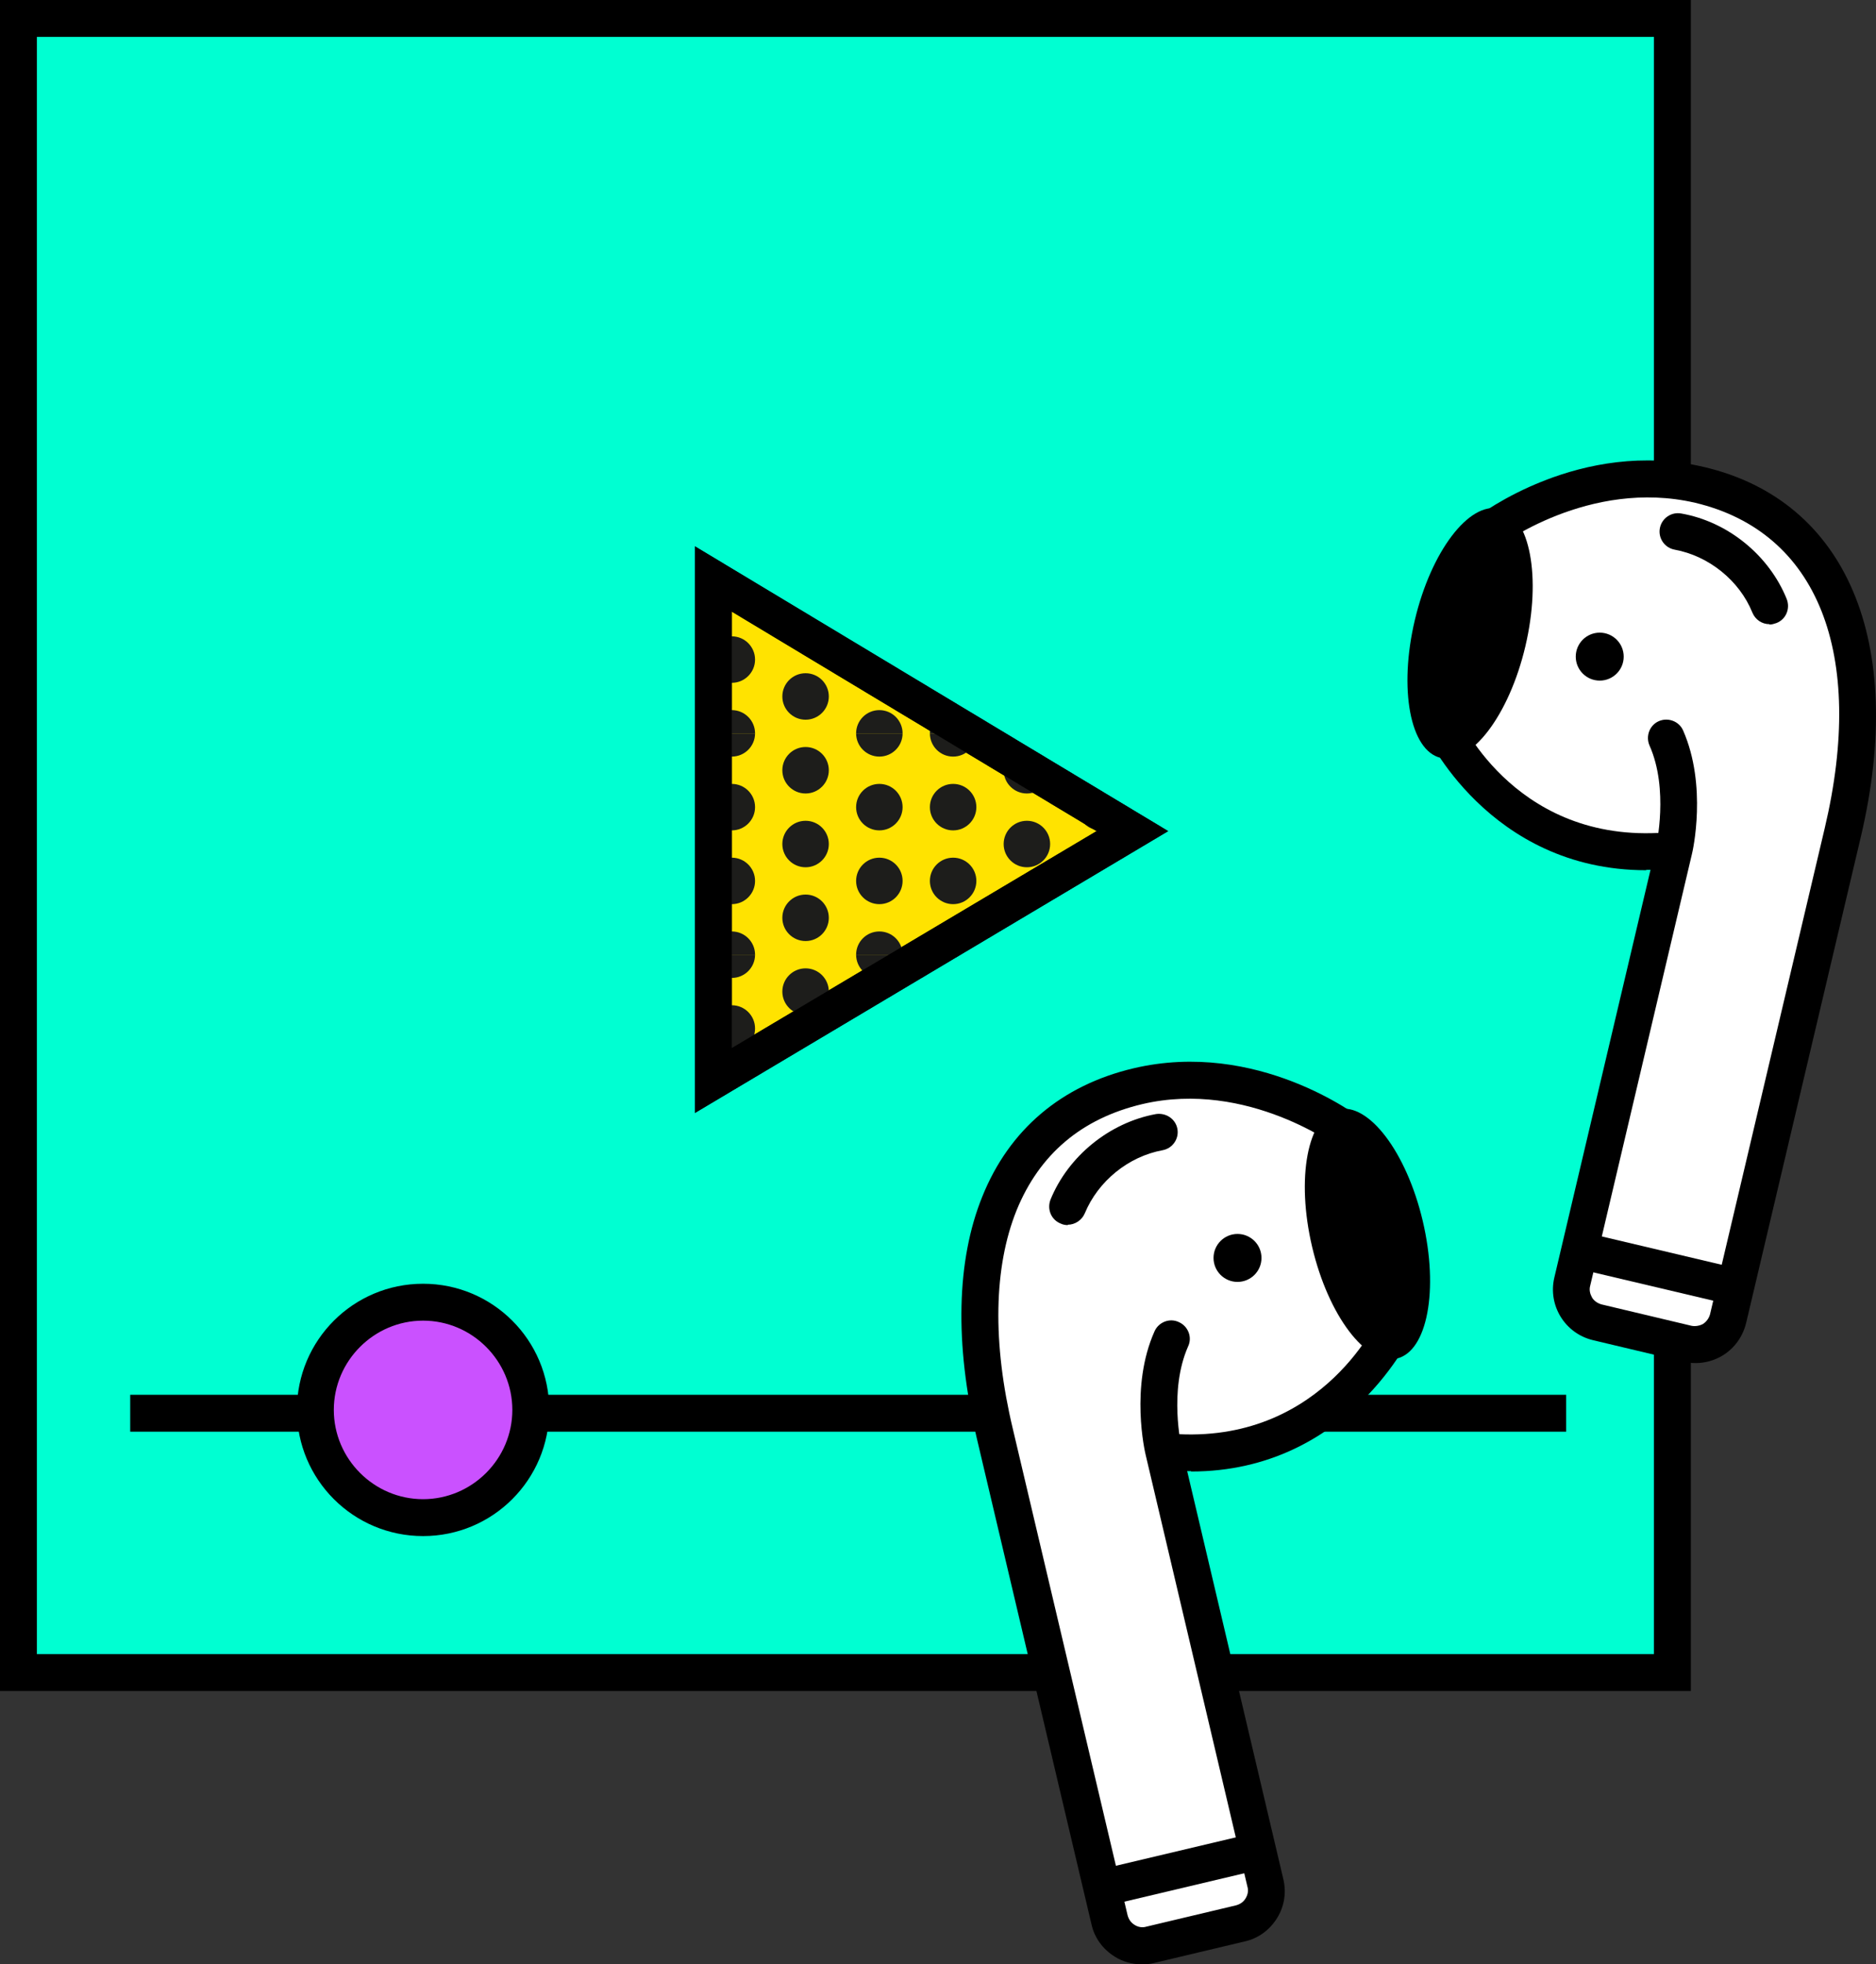 <?xml version="1.0" encoding="UTF-8"?>
<svg xmlns="http://www.w3.org/2000/svg" xmlns:xlink="http://www.w3.org/1999/xlink" id="Livello_2" viewBox="0 0 50.86 53.25">
  <rect x="0" y="0" width="50.86" height="53.25" fill="#333333" stroke="none"/>
  <defs>
    <style>.cls-1,.cls-2,.cls-3,.cls-4,.cls-5,.cls-6,.cls-7,.cls-8{fill:none;}.cls-2{clip-path:url(#clippath-6);}.cls-3{clip-path:url(#clippath-5);}.cls-4{clip-path:url(#clippath-3);}.cls-5{clip-path:url(#clippath-4);}.cls-6{clip-path:url(#clippath-2);}.cls-7{clip-path:url(#clippath-1);}.cls-9{fill:#00ffd2;}.cls-10{fill:#fff;}.cls-11{fill:#ffe300;}.cls-12{fill:#ca51ff;}.cls-13{fill:#1d1d1b;}.cls-8{clip-path:url(#clippath);}</style>
    <clipPath id="clippath">
      <polygon class="cls-1" points="19.34 29.29 19.34 15.7 30.7 22.53 19.34 29.29"></polygon>
    </clipPath>
    <clipPath id="clippath-1">
      <rect class="cls-1" x="24.84" y="13.88" width="6" height="6"></rect>
    </clipPath>
    <clipPath id="clippath-2">
      <rect class="cls-1" x="24.84" y="19.88" width="6" height="6"></rect>
    </clipPath>
    <clipPath id="clippath-3">
      <rect class="cls-1" x="24.84" y="25.88" width="6" height="6"></rect>
    </clipPath>
    <clipPath id="clippath-4">
      <rect class="cls-1" x="18.84" y="13.88" width="6" height="6"></rect>
    </clipPath>
    <clipPath id="clippath-5">
      <rect class="cls-1" x="18.84" y="19.88" width="6" height="6"></rect>
    </clipPath>
    <clipPath id="clippath-6">
      <rect class="cls-1" x="18.84" y="25.88" width="6" height="6"></rect>
    </clipPath>
  </defs>
  <g id="Livello_2-2">
    <rect class="cls-9" x=".5" y=".5" width="44.84" height="44.84"></rect>
    <path d="m45.84,45.84H0V0h45.84v45.84Zm-44.84-1h43.84V1H1v43.84Z"></path>
    <rect x="3.53" y="37.81" width="38.93" height="1"></rect>
    <circle class="cls-12" cx="11.47" cy="38.22" r="2.92"></circle>
    <path d="m11.47,41.64c-1.89,0-3.42-1.53-3.42-3.42s1.53-3.42,3.42-3.42,3.42,1.53,3.42,3.42-1.53,3.42-3.42,3.42Zm0-5.84c-1.33,0-2.42,1.09-2.42,2.42s1.09,2.42,2.42,2.42,2.42-1.09,2.42-2.42-1.09-2.42-2.42-2.42Z"></path>
    <path class="cls-10" d="m46.19,13.15c-3.15-.74-5.77,1.29-5.77,1.29l.66.75-1.88,4.43s1.73,3.9,6.3,3.42l-2.76,11.7c-.12.49.19.99.68,1.1l2.44.58c.49.12.99-.19,1.1-.68l3.11-13.18c1.17-4.94-.21-8.55-3.88-9.42Z"></path>
    <ellipse cx="39.85" cy="17.16" rx="3.47" ry="1.54" transform="translate(14 52.01) rotate(-76.72)"></ellipse>
    <path d="m45.96,36.95c-.11,0-.22-.01-.33-.04l-2.44-.58c-.76-.18-1.23-.94-1.05-1.7l2.76-11.7s.35-1.53-.18-2.72c-.11-.25,0-.55.25-.66.25-.11.55,0,.66.25.66,1.5.26,3.28.24,3.35l-2.76,11.71c-.03.11,0,.22.05.31s.15.16.26.19l2.44.58c.1.02.22,0,.31-.05.09-.06.16-.15.19-.26l3.11-13.18c1.12-4.74-.19-8.03-3.51-8.82-2.88-.67-5.33,1.18-5.35,1.2-.22.17-.53.13-.7-.09-.17-.22-.13-.53.09-.7.12-.09,2.85-2.17,6.2-1.38,3.87.91,5.49,4.75,4.25,10.02l-3.11,13.18c-.09.37-.31.68-.63.88-.23.14-.48.21-.74.21Z"></path>
    <path d="m44.63,23.59c-4.28,0-5.99-3.72-6-3.76l.91-.41c.07.15,1.65,3.56,5.8,3.13l.1.99c-.28.03-.55.04-.81.04Z"></path>
    <circle cx="43.37" cy="17.8" r=".65"></circle>
    <rect x="44.44" y="32.22" width="1" height="4.34" transform="translate(1.14 70.22) rotate(-76.71)"></rect>
    <path d="m47.97,16.92c-.2,0-.38-.12-.46-.31-.35-.87-1.18-1.54-2.11-1.71-.27-.05-.45-.31-.4-.58.05-.27.31-.45.58-.4,1.26.22,2.38,1.13,2.86,2.32.1.26-.02.55-.28.65-.06.02-.12.04-.19.04Z"></path>
    <path class="cls-10" d="m30.73,29.44c3.15-.74,5.77,1.29,5.77,1.29l-.66.75,1.88,4.43s-1.73,3.9-6.3,3.42l2.76,11.7c.12.49-.19.99-.68,1.1l-2.44.58c-.49.12-.99-.19-1.1-.68l-3.11-13.18c-1.17-4.94.21-8.55,3.88-9.42Z"></path>
    <ellipse cx="37.07" cy="33.45" rx="1.54" ry="3.47" transform="translate(-6.69 9.41) rotate(-13.28)"></ellipse>
    <path d="m30.96,53.25c-.26,0-.52-.07-.74-.21-.32-.2-.55-.51-.63-.88l-3.11-13.18c-.6-2.55-.55-4.81.15-6.54.73-1.82,2.15-3.02,4.1-3.48,3.35-.79,6.08,1.29,6.2,1.38.22.17.26.48.09.7s-.48.26-.7.09c-.02-.02-2.49-1.87-5.35-1.2-1.65.39-2.79,1.36-3.41,2.88-.62,1.54-.66,3.59-.1,5.93l3.11,13.18c.03.11.09.2.19.26.09.06.21.08.31.05l2.44-.58c.11-.03.2-.09.26-.19s.08-.21.05-.31l-2.76-11.71c-.02-.08-.43-1.85.24-3.35.11-.25.41-.37.66-.25.25.11.37.41.25.66-.53,1.2-.18,2.71-.18,2.72l2.76,11.71c.09.37.03.75-.17,1.07s-.51.55-.88.63l-2.44.58c-.11.03-.22.04-.33.04Z"></path>
    <path d="m32.29,39.88c-.26,0-.53-.01-.81-.04l.1-.99c4.13.42,5.73-2.99,5.8-3.13l.91.41s-1.72,3.76-6,3.76Z"></path>
    <circle cx="33.55" cy="34.1" r=".65"></circle>
    <rect x="29.81" y="50.18" width="4.34" height="1" transform="translate(-10.82 8.74) rotate(-13.33)"></rect>
    <path d="m28.95,33.21c-.06,0-.13-.01-.19-.04-.26-.1-.38-.39-.28-.65.48-1.18,1.6-2.09,2.86-2.32.27-.04.53.13.58.4.05.27-.13.53-.4.58-.93.17-1.75.84-2.11,1.71-.08.19-.27.31-.46.31Z"></path>
    <polygon class="cls-11" points="19.34 29.29 19.34 15.7 30.7 22.53 19.34 29.29"></polygon>
    <path d="m18.84,30.17v-15.36l12.83,7.72-12.83,7.64Zm1-13.59v11.83l9.89-5.88-9.89-5.95Z"></path>
    <g class="cls-8">
      <g class="cls-7">
        <circle class="cls-13" cx="29.84" cy="19.88" r=".63"></circle>
        <circle class="cls-13" cx="25.84" cy="19.88" r=".63"></circle>
        <circle class="cls-13" cx="29.84" cy="17.88" r=".63"></circle>
        <circle class="cls-13" cx="27.84" cy="18.88" r=".63"></circle>
        <circle class="cls-13" cx="25.84" cy="17.88" r=".63"></circle>
        <circle class="cls-13" cx="29.84" cy="15.88" r=".63"></circle>
        <circle class="cls-13" cx="27.84" cy="16.88" r=".63"></circle>
        <circle class="cls-13" cx="25.84" cy="15.88" r=".63"></circle>
        <circle class="cls-13" cx="29.84" cy="13.88" r=".63"></circle>
        <circle class="cls-13" cx="27.84" cy="14.88" r=".63"></circle>
        <circle class="cls-13" cx="25.84" cy="13.88" r=".63"></circle>
      </g>
      <g class="cls-6">
        <circle class="cls-13" cx="29.84" cy="25.88" r=".63"></circle>
        <circle class="cls-13" cx="25.84" cy="25.88" r=".63"></circle>
        <circle class="cls-13" cx="29.84" cy="23.88" r=".63"></circle>
        <circle class="cls-13" cx="27.84" cy="24.88" r=".63"></circle>
        <circle class="cls-13" cx="25.84" cy="23.88" r=".63"></circle>
        <circle class="cls-13" cx="29.84" cy="21.88" r=".63"></circle>
        <circle class="cls-13" cx="27.84" cy="22.88" r=".63"></circle>
        <circle class="cls-13" cx="25.84" cy="21.88" r=".63"></circle>
        <circle class="cls-13" cx="29.84" cy="19.88" r=".63"></circle>
        <circle class="cls-13" cx="27.84" cy="20.88" r=".63"></circle>
        <circle class="cls-13" cx="25.84" cy="19.88" r=".63"></circle>
      </g>
      <g class="cls-4">
        <circle class="cls-13" cx="29.84" cy="31.88" r=".63"></circle>
        <circle class="cls-13" cx="25.84" cy="31.88" r=".63"></circle>
        <circle class="cls-13" cx="29.84" cy="29.88" r=".63"></circle>
        <circle class="cls-13" cx="27.84" cy="30.88" r=".63"></circle>
        <circle class="cls-13" cx="25.84" cy="29.88" r=".63"></circle>
        <circle class="cls-13" cx="29.84" cy="27.88" r=".63"></circle>
        <circle class="cls-13" cx="27.84" cy="28.88" r=".63"></circle>
        <circle class="cls-13" cx="25.84" cy="27.88" r=".63"></circle>
        <circle class="cls-13" cx="29.84" cy="25.88" r=".63"></circle>
        <circle class="cls-13" cx="27.84" cy="26.88" r=".63"></circle>
        <circle class="cls-13" cx="25.84" cy="25.88" r=".63"></circle>
      </g>
      <g class="cls-5">
        <circle class="cls-13" cx="23.84" cy="19.88" r=".63"></circle>
        <circle class="cls-13" cx="19.84" cy="19.88" r=".63"></circle>
        <circle class="cls-13" cx="23.84" cy="17.88" r=".63"></circle>
        <circle class="cls-13" cx="21.84" cy="18.88" r=".63"></circle>
        <circle class="cls-13" cx="19.84" cy="17.88" r=".63"></circle>
        <circle class="cls-13" cx="23.84" cy="15.88" r=".63"></circle>
        <circle class="cls-13" cx="21.84" cy="16.88" r=".63"></circle>
        <circle class="cls-13" cx="19.84" cy="15.88" r=".63"></circle>
        <circle class="cls-13" cx="23.84" cy="13.88" r=".63"></circle>
        <circle class="cls-13" cx="21.84" cy="14.88" r=".63"></circle>
        <circle class="cls-13" cx="19.84" cy="13.88" r=".63"></circle>
      </g>
      <g class="cls-3">
        <circle class="cls-13" cx="23.84" cy="25.88" r=".63"></circle>
        <circle class="cls-13" cx="19.84" cy="25.88" r=".63"></circle>
        <circle class="cls-13" cx="23.84" cy="23.88" r=".63"></circle>
        <circle class="cls-13" cx="21.84" cy="24.88" r=".63"></circle>
        <circle class="cls-13" cx="19.84" cy="23.88" r=".63"></circle>
        <circle class="cls-13" cx="23.84" cy="21.88" r=".63"></circle>
        <circle class="cls-13" cx="21.84" cy="22.88" r=".63"></circle>
        <circle class="cls-13" cx="19.84" cy="21.88" r=".63"></circle>
        <circle class="cls-13" cx="23.84" cy="19.88" r=".63"></circle>
        <circle class="cls-13" cx="21.84" cy="20.88" r=".63"></circle>
        <circle class="cls-13" cx="19.84" cy="19.88" r=".63"></circle>
      </g>
      <g class="cls-2">
        <circle class="cls-13" cx="23.84" cy="31.88" r=".63"></circle>
        <circle class="cls-13" cx="19.84" cy="31.88" r=".63"></circle>
        <circle class="cls-13" cx="23.84" cy="29.88" r=".63"></circle>
        <circle class="cls-13" cx="21.84" cy="30.88" r=".63"></circle>
        <circle class="cls-13" cx="19.84" cy="29.88" r=".63"></circle>
        <circle class="cls-13" cx="23.84" cy="27.88" r=".63"></circle>
        <circle class="cls-13" cx="21.84" cy="28.88" r=".63"></circle>
        <circle class="cls-13" cx="19.84" cy="27.88" r=".63"></circle>
        <circle class="cls-13" cx="23.84" cy="25.88" r=".63"></circle>
        <circle class="cls-13" cx="21.84" cy="26.88" r=".63"></circle>
        <circle class="cls-13" cx="19.84" cy="25.88" r=".63"></circle>
      </g>
    </g>
    <path d="m18.84,30.17v-15.36l12.83,7.72-12.83,7.64Zm1-13.59v11.83l9.89-5.88-9.89-5.95Z"></path>
  </g>
</svg>
